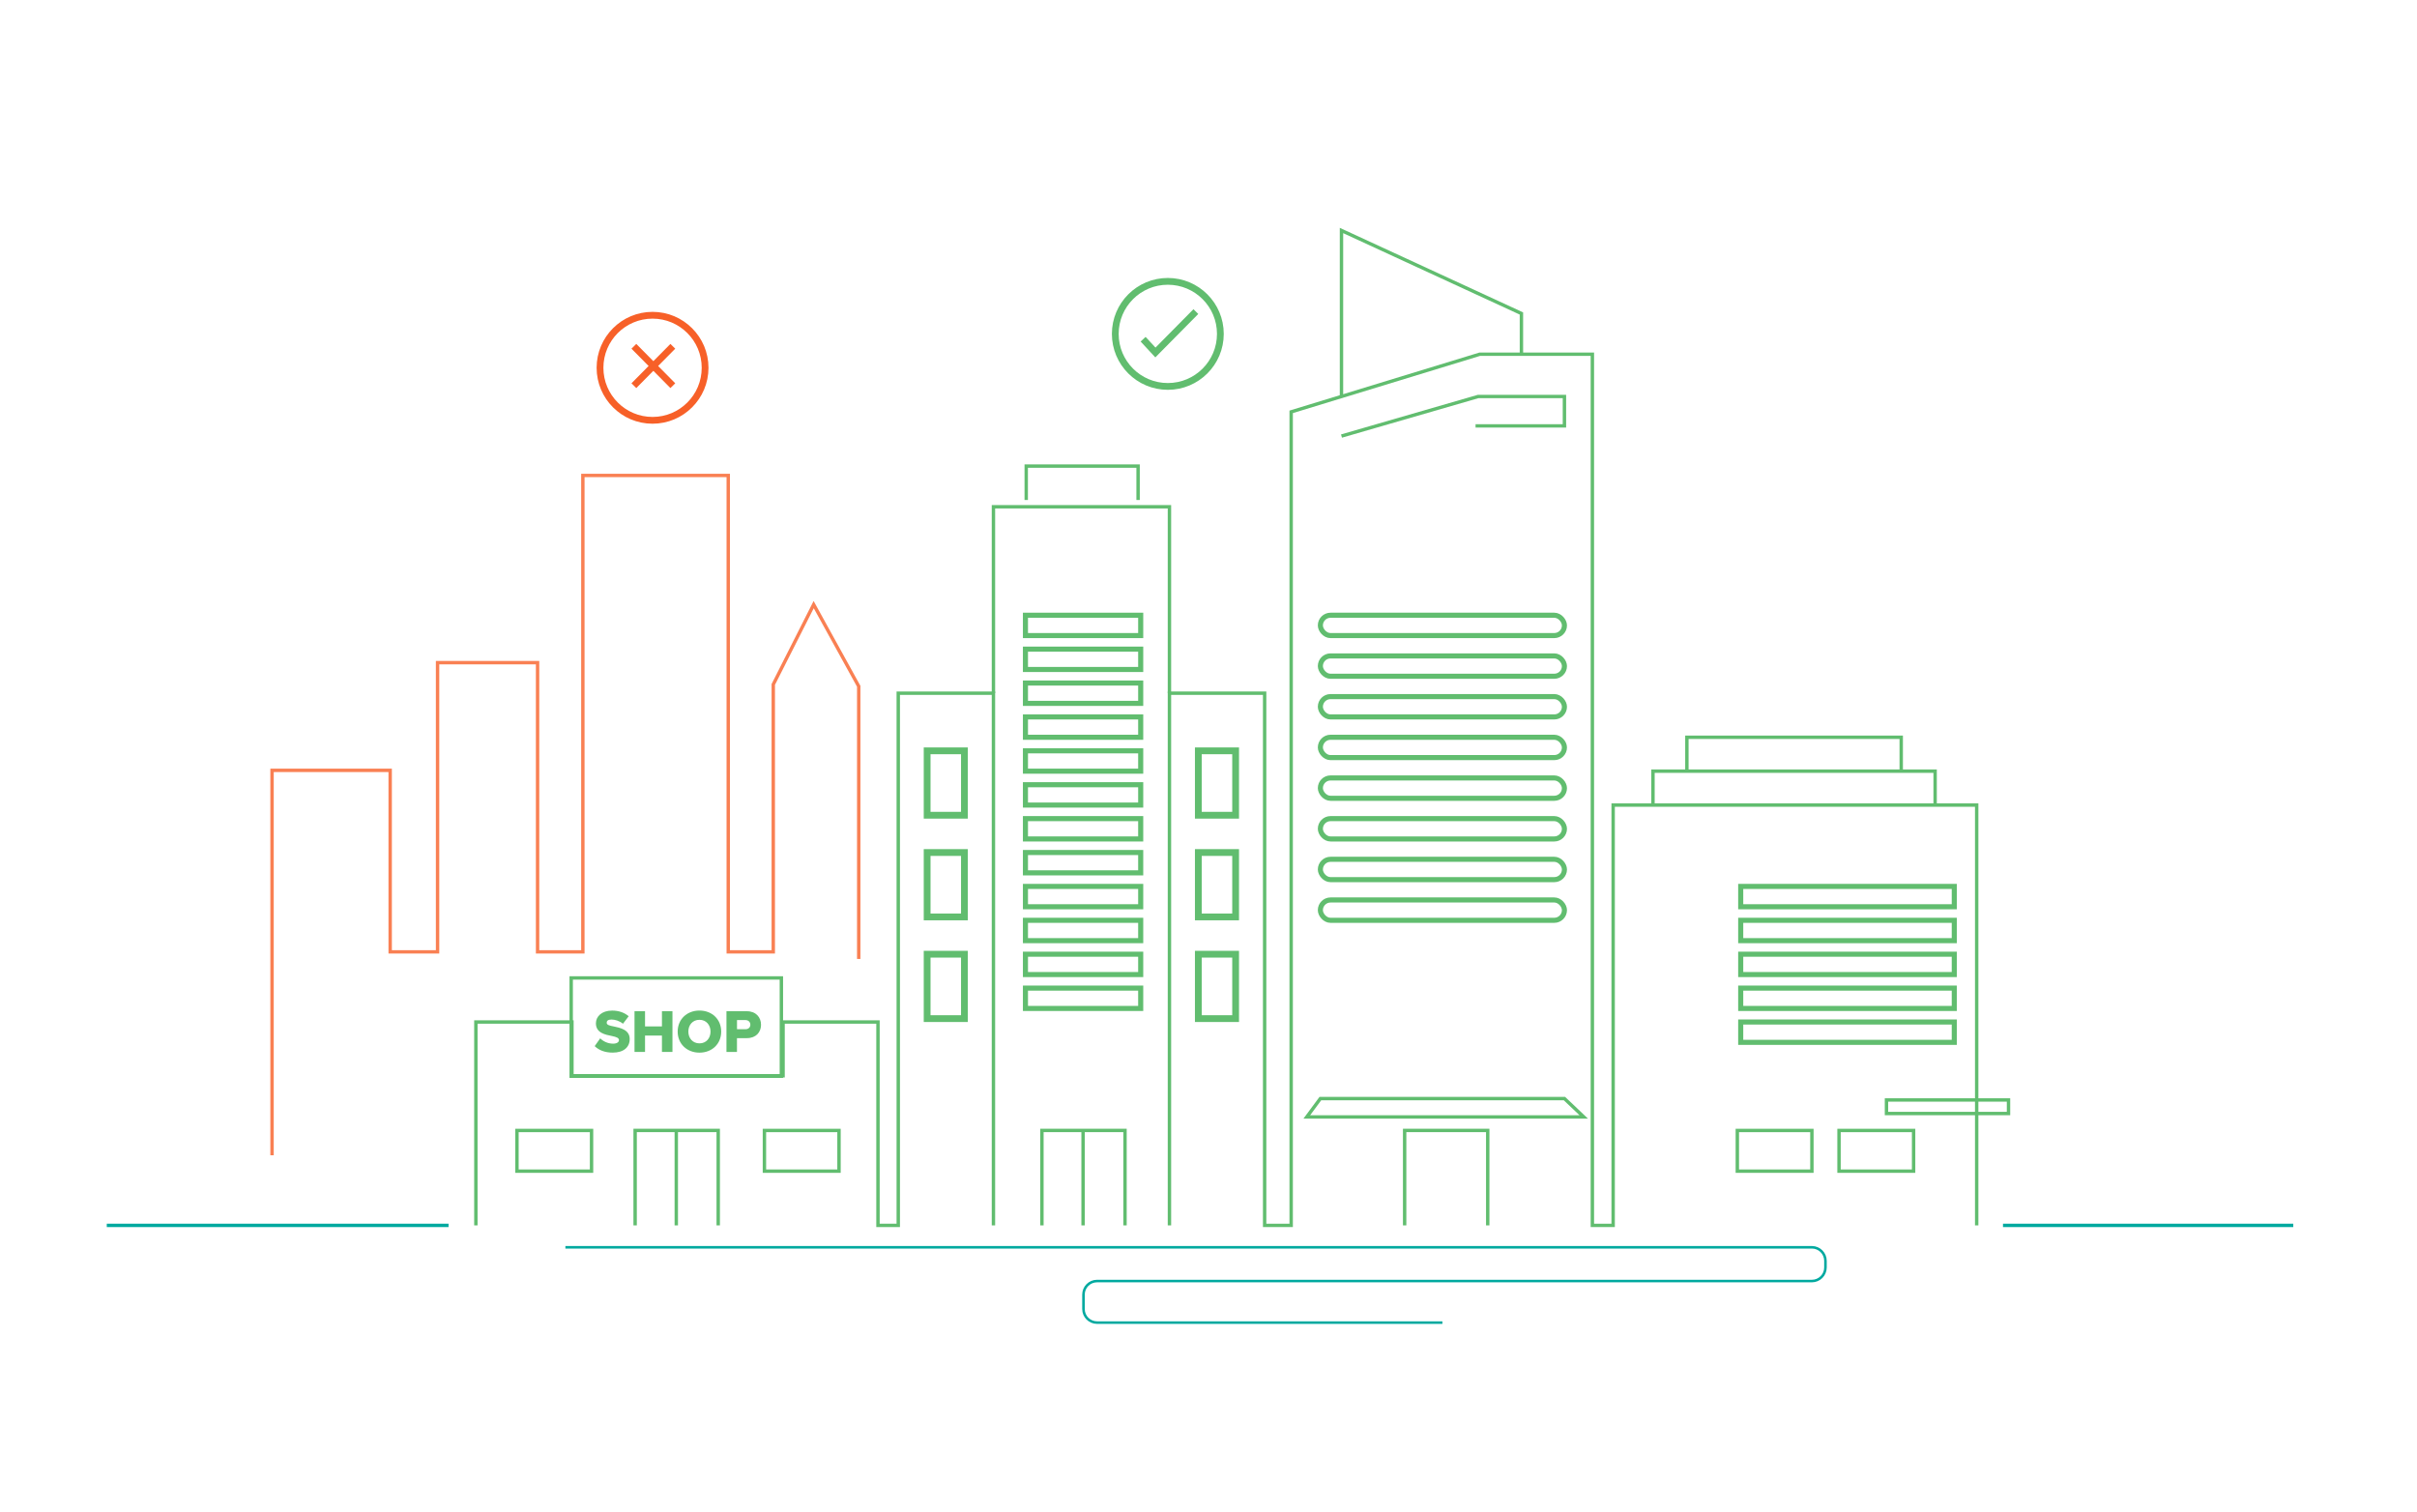 <?xml version="1.0" encoding="UTF-8"?>
<svg id="Layer_1" data-name="Layer 1" xmlns="http://www.w3.org/2000/svg" viewBox="0 0 713 446">
  <defs>
    <style>
      .cls-1, .cls-2, .cls-3, .cls-4, .cls-5, .cls-6, .cls-7 {
        fill: none;
        stroke-miterlimit: 10;
      }

      .cls-1, .cls-3 {
        stroke-width: 2px;
      }

      .cls-1, .cls-4, .cls-6 {
        stroke: #61bd6f;
      }

      .cls-2 {
        stroke-width: .75px;
      }

      .cls-2, .cls-5 {
        stroke: #00a99f;
      }

      .cls-3, .cls-7 {
        stroke: #f76028;
      }

      .cls-4 {
        stroke-width: 1.5px;
      }

      .cls-8 {
        fill: #61bd6f;
        stroke-width: 0px;
      }

      .cls-7 {
        opacity: .8;
      }
    </style>
  </defs>
  <polyline class="cls-6" points="140.38 361.5 140.38 301.5 168.72 301.5 168.72 317.36 231 317.36 231 301.5 259 301.5 259 361.5 264.98 361.5 264.98 204.5 293.06 204.5 293.06 361.5"/>
  <line class="cls-5" x1="31.5" y1="361.5" x2="132.32" y2="361.5"/>
  <rect class="cls-6" x="168.5" y="288.5" width="62" height="29"/>
  <polyline class="cls-6" points="187.36 361.5 187.36 333.49 199.5 333.49 211.87 333.49 211.87 361.5"/>
  <line class="cls-6" x1="199.5" y1="361.5" x2="199.5" y2="333.49"/>
  <rect class="cls-6" x="152.5" y="333.5" width="22" height="12"/>
  <rect class="cls-6" x="225.5" y="333.5" width="22" height="12"/>
  <line class="cls-5" x1="590.87" y1="361.5" x2="676.5" y2="361.5"/>
  <polyline class="cls-6" points="344.98 361.5 344.98 204.5 373.06 204.5 373.06 361.5 380.89 361.5 380.89 121.5 436.5 104.5 469.74 104.5 469.74 361.5 475.87 361.5 475.87 237.5 583.11 237.5 583.11 361.5"/>
  <polyline class="cls-6" points="293.06 204.5 293.06 149.5 344.98 149.5 344.98 204.5"/>
  <rect class="cls-1" x="273.5" y="221.5" width="11" height="19"/>
  <rect class="cls-1" x="273.5" y="251.5" width="11" height="19"/>
  <rect class="cls-1" x="273.5" y="281.5" width="11" height="19"/>
  <rect class="cls-1" x="353.5" y="221.5" width="11" height="19"/>
  <rect class="cls-1" x="353.5" y="251.5" width="11" height="19"/>
  <rect class="cls-1" x="353.5" y="281.5" width="11" height="19"/>
  <rect class="cls-4" x="302.5" y="181.5" width="34" height="6"/>
  <rect class="cls-4" x="302.5" y="191.5" width="34" height="6"/>
  <rect class="cls-4" x="302.5" y="201.5" width="34" height="6"/>
  <rect class="cls-4" x="302.5" y="211.5" width="34" height="6"/>
  <rect class="cls-4" x="302.5" y="221.5" width="34" height="6"/>
  <rect class="cls-4" x="302.5" y="231.5" width="34" height="6"/>
  <rect class="cls-4" x="302.5" y="241.5" width="34" height="6"/>
  <rect class="cls-4" x="302.5" y="251.5" width="34" height="6"/>
  <rect class="cls-4" x="302.5" y="261.5" width="34" height="6"/>
  <rect class="cls-4" x="302.5" y="271.5" width="34" height="6"/>
  <rect class="cls-4" x="302.5" y="281.5" width="34" height="6"/>
  <rect class="cls-4" x="302.5" y="291.5" width="34" height="6"/>
  <polyline class="cls-6" points="307.36 361.5 307.36 333.49 319.5 333.49 331.87 333.49 331.87 361.5"/>
  <line class="cls-6" x1="319.5" y1="361.5" x2="319.5" y2="333.49"/>
  <g>
    <path class="cls-8" d="M177.05,306.31c.86.86,2.2,1.58,3.83,1.58,1.06,0,1.71-.45,1.71-1.03,0-.68-.77-.95-2.05-1.22-1.98-.4-4.75-.9-4.75-3.75,0-2.02,1.71-3.76,4.79-3.76,1.93,0,3.6.58,4.88,1.67l-1.69,2.21c-1.01-.83-2.32-1.24-3.38-1.24s-1.42.41-1.42.94c0,.63.74.85,2.07,1.1,1.98.41,4.72.99,4.72,3.71,0,2.41-1.78,4.01-5,4.01-2.43,0-4.12-.76-5.33-1.91l1.64-2.32Z"/>
    <path class="cls-8" d="M195.27,305.5h-4.99v4.83h-3.1v-12.01h3.1v4.48h4.99v-4.48h3.1v12.01h-3.1v-4.83Z"/>
    <path class="cls-8" d="M206.34,298.12c3.67,0,6.41,2.56,6.41,6.21s-2.74,6.21-6.41,6.21-6.43-2.56-6.43-6.21,2.75-6.21,6.43-6.21ZM206.34,300.85c-2,0-3.28,1.51-3.28,3.47s1.28,3.48,3.28,3.48,3.26-1.53,3.26-3.48-1.28-3.47-3.26-3.47Z"/>
    <path class="cls-8" d="M214.31,298.32h6.01c2.7,0,4.18,1.82,4.18,4s-1.48,3.94-4.18,3.94h-2.92v4.07h-3.1v-12.01ZM219.91,300.93h-2.5v2.7h2.5c.83,0,1.44-.52,1.44-1.33s-.61-1.37-1.44-1.37Z"/>
  </g>
  <polyline class="cls-6" points="395.73 116.97 395.73 68 448.81 92.48 448.81 104.5"/>
  <polyline class="cls-6" points="487.62 237.5 487.62 227.5 570.85 227.5 570.85 237.5"/>
  <polyline class="cls-6" points="497.62 227.5 497.62 217.5 560.85 217.5 560.85 227.5"/>
  <rect class="cls-4" x="389.5" y="181.5" width="72" height="6" rx="3" ry="3"/>
  <rect class="cls-4" x="389.5" y="193.5" width="72" height="6" rx="3" ry="3"/>
  <rect class="cls-4" x="389.5" y="205.5" width="72" height="6" rx="3" ry="3"/>
  <rect class="cls-4" x="389.5" y="217.5" width="72" height="6" rx="3" ry="3"/>
  <rect class="cls-4" x="389.5" y="229.5" width="72" height="6" rx="3" ry="3"/>
  <rect class="cls-4" x="389.5" y="241.5" width="72" height="6" rx="3" ry="3"/>
  <rect class="cls-4" x="389.5" y="253.5" width="72" height="6" rx="3" ry="3"/>
  <rect class="cls-4" x="389.5" y="265.5" width="72" height="6" rx="3" ry="3"/>
  <rect class="cls-6" x="556.5" y="324.5" width="36" height="4"/>
  <polygon class="cls-6" points="461.5 324.09 389.5 324.09 385.5 329.5 467.19 329.5 461.5 324.09"/>
  <rect class="cls-4" x="513.5" y="261.5" width="63" height="6"/>
  <rect class="cls-4" x="513.5" y="271.5" width="63" height="6"/>
  <rect class="cls-4" x="513.5" y="281.5" width="63" height="6"/>
  <rect class="cls-4" x="513.5" y="291.5" width="63" height="6"/>
  <rect class="cls-4" x="513.5" y="301.5" width="63" height="6"/>
  <polyline class="cls-7" points="253.32 282.89 253.32 202.46 240.03 178.36 228.11 201.92 228.11 280.81 214.83 280.81 214.83 140.26 171.94 140.26 171.94 280.81 158.58 280.81 158.58 195.49 129.08 195.49 129.08 280.81 115.1 280.81 115.1 227.26 80.25 227.26 80.25 340.81"/>
  <polyline class="cls-6" points="414.36 361.5 414.36 333.49 426.5 333.49 438.87 333.49 438.87 361.5"/>
  <polyline class="cls-6" points="395.73 128.64 436.04 116.97 461.5 116.97 461.5 125.64 435.28 125.64"/>
  <rect class="cls-6" x="512.5" y="333.5" width="22" height="12"/>
  <polyline class="cls-6" points="302.73 147.5 302.73 137.5 335.73 137.5 335.73 147.5"/>
  <path class="cls-2" d="M166.79,367.96h367.71c2.21,0,4,1.79,4,4v1.96c0,2.21-1.79,4-4,4h-210.88c-2.21,0-4,1.79-4,4v4.26c0,2.21,1.79,4,4,4h101.88"/>
  <rect class="cls-6" x="542.5" y="333.5" width="22" height="12"/>
  <g>
    <line class="cls-3" x1="186.99" y1="113.78" x2="198.48" y2="102.16"/>
    <line class="cls-3" x1="198.48" y1="113.78" x2="186.99" y2="102.16"/>
  </g>
  <polyline class="cls-1" points="337.21 100.07 340.84 103.99 352.77 91.92"/>
  <circle class="cls-1" cx="344.5" cy="98.5" r="15.5"/>
  <circle class="cls-3" cx="192.5" cy="108.5" r="15.5"/>
</svg>